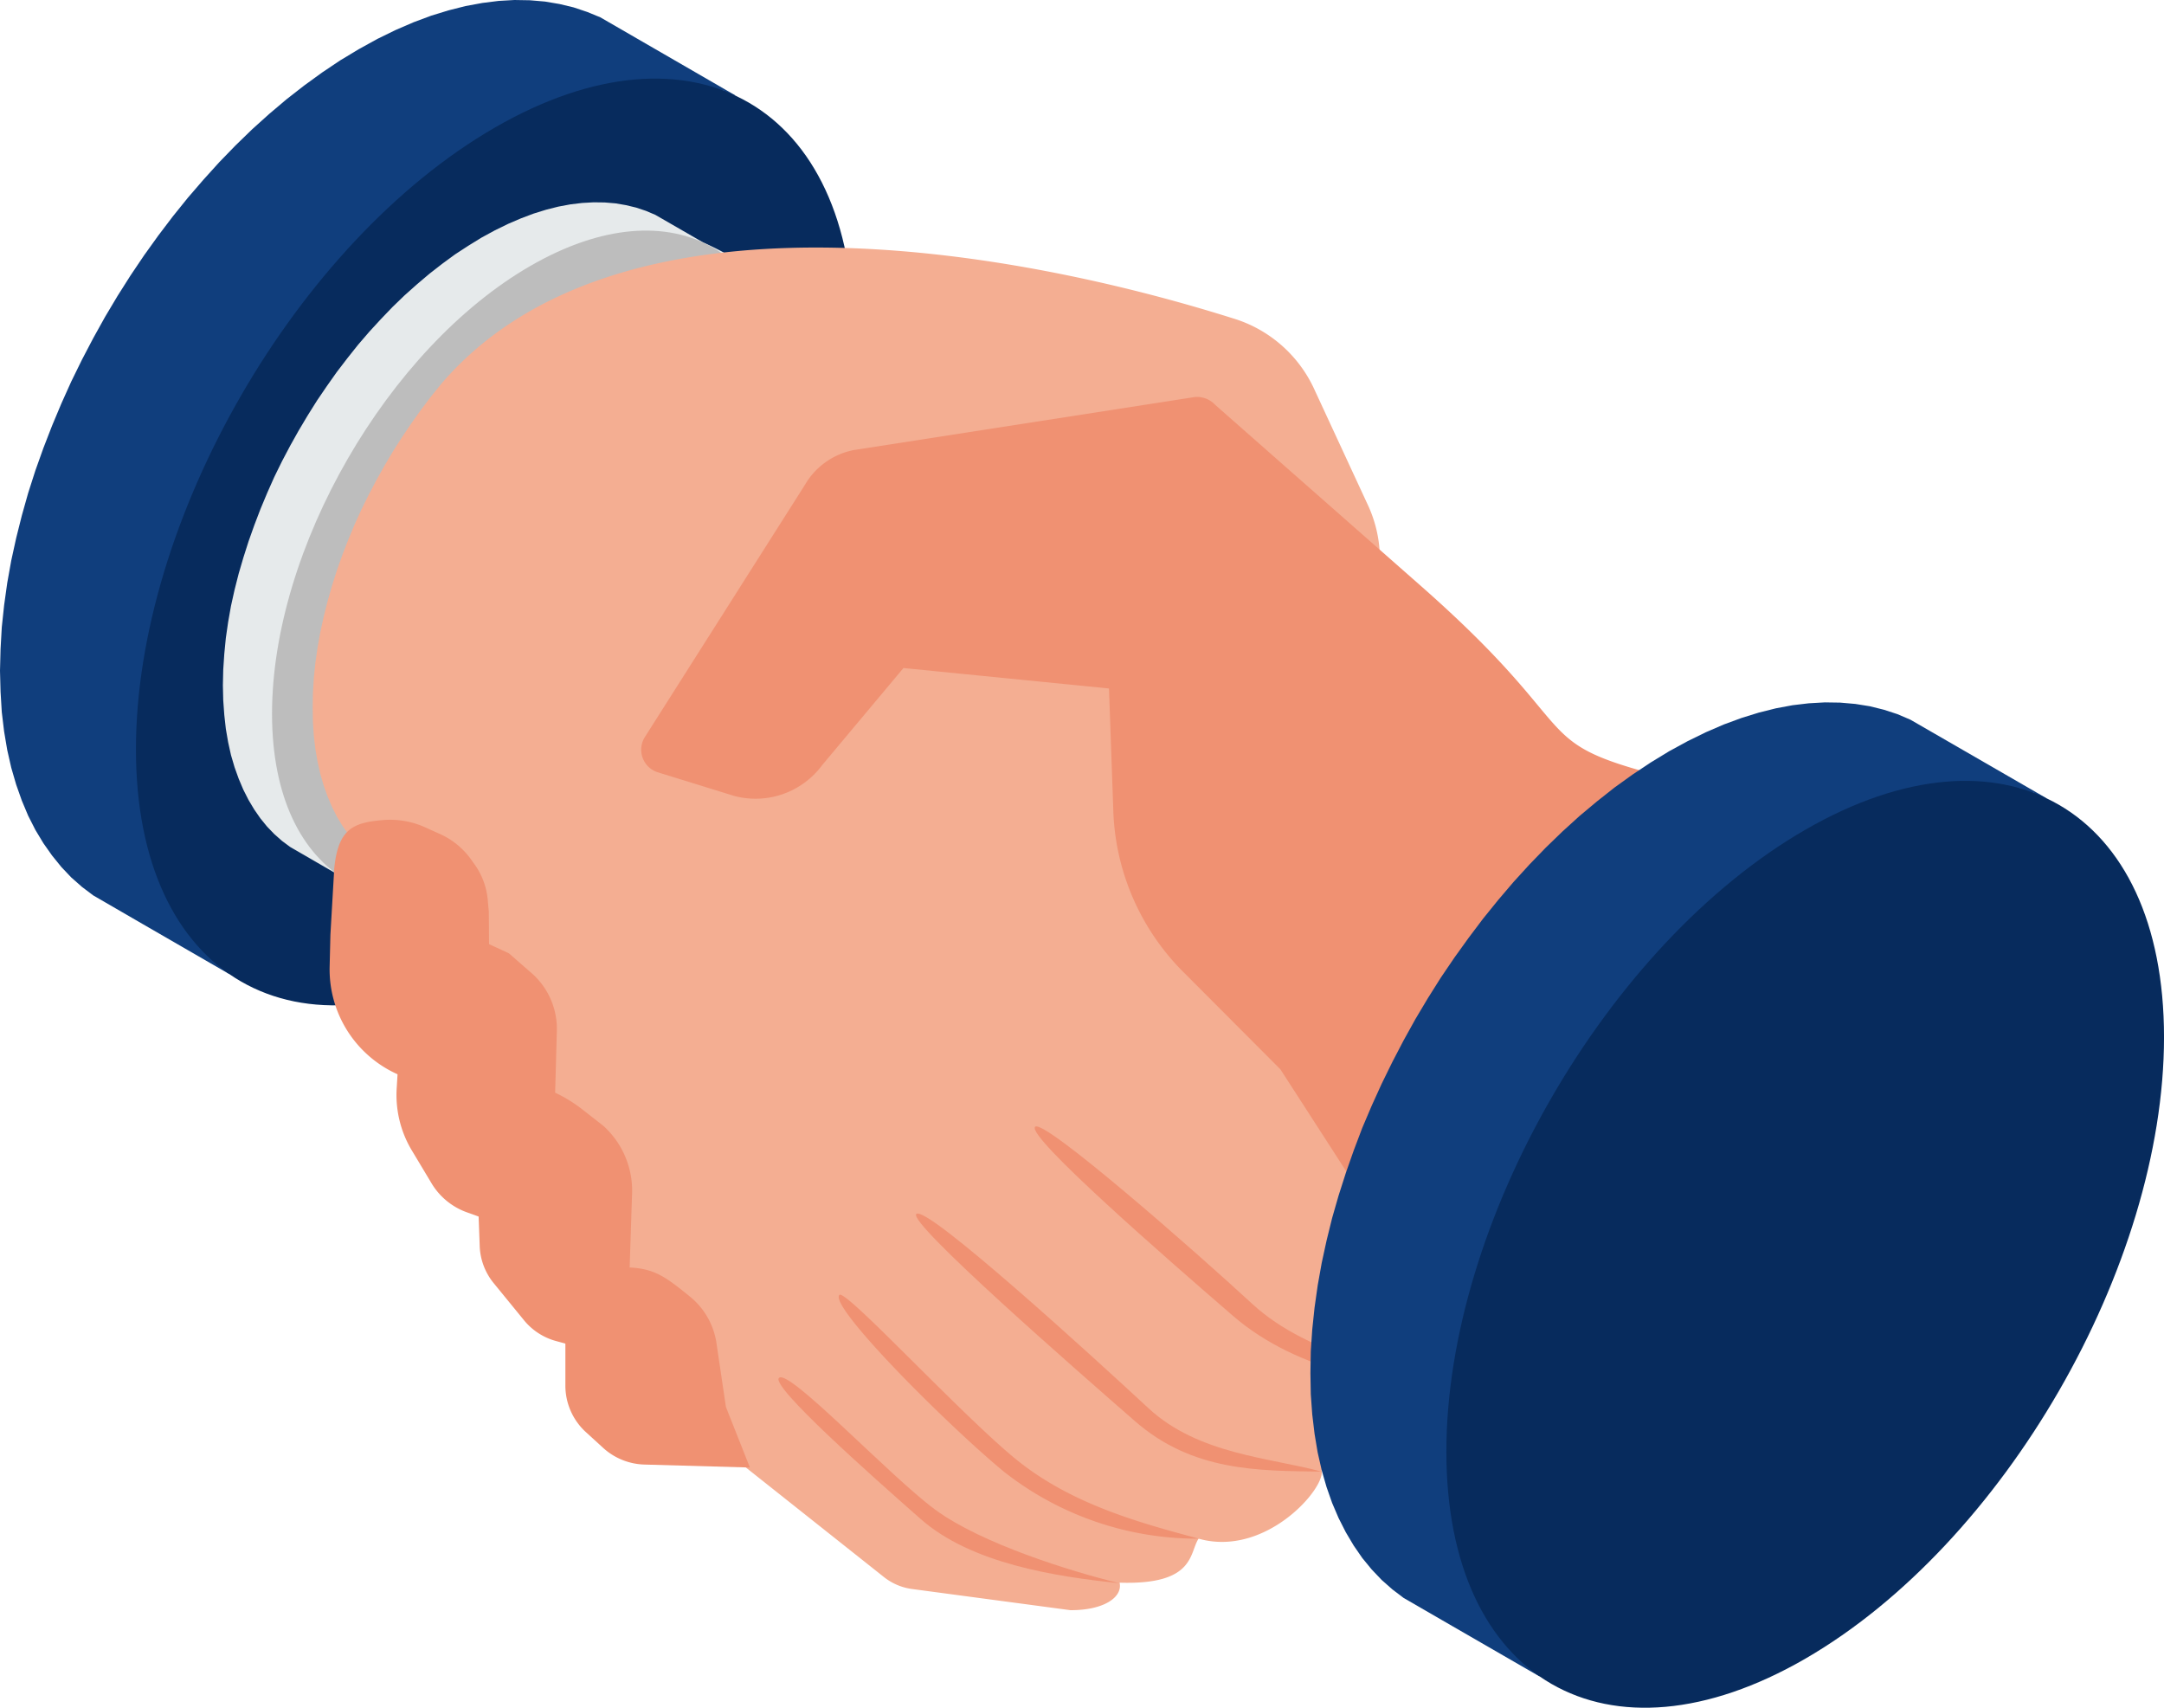 <svg xmlns="http://www.w3.org/2000/svg" xmlns:xlink="http://www.w3.org/1999/xlink" width="121.488" height="95.864" viewBox="0 0 121.488 95.864">
  <defs>
    <clipPath id="clip-path">
      <rect id="長方形_10888" data-name="長方形 10888" width="121.488" height="95.864" transform="translate(0 0)" fill="none"/>
    </clipPath>
  </defs>
  <g id="intern-list02" transform="translate(0 0)">
    <g id="グループ_25454" data-name="グループ 25454" clip-path="url(#clip-path)">
      <path id="パス_20209" data-name="パス 20209" d="M41.334,5.384,33.7.971l-.733-.3L32.2.414l-.79-.189L30.592.087,29.751.015,28.882,0l-.89.051-.913.115L26.136.34l-.949.24-.979.3-.992.37-1.007.435-1.023.5-1.036.572-1.038.624-1.02.683-1.007.731-.995.775-.977.826-.959.864-.933.905-.915.944-.89.984L10.547,11.1l-.841,1.043-.819,1.079-.79,1.1-.762,1.13L6.6,16.611l-.7,1.174-.667,1.2L4.6,20.194,4,21.418l-.557,1.238L2.922,23.9l-.486,1.252-.45,1.261L1.58,27.68l-.355,1.261L.907,30.209l-.276,1.26L.406,32.725.232,33.97.1,35.21.031,36.435,0,37.652l.031,1.181L.1,39.971l.13,1.086L.406,42.1l.225.992.276.949.318.9.355.846.406.8.45.747.486.69.522.644L4,49.255l.6.529.632.478L8,51.865l4.847,2.8,28.4-49.313Zm-2.3-.751h.012l.024.005Zm.759.179.044.015.051.015a.631.631,0,0,1-.095-.03m.739.24.066.02.08.039c-.051-.023-.1-.039-.146-.059" fill="#103e7d" fill-rule="evenodd"/>
      <path id="パス_20210" data-name="パス 20210" d="M27.78,53.684c11.127-6.42,20.143-22.032,20.143-34.891C47.923,5.95,38.907.739,27.78,7.162S7.632,29.218,7.632,42.061,16.655,60.107,27.78,53.684" fill="#072b5d" fill-rule="evenodd"/>
      <path id="パス_20211" data-name="パス 20211" d="M39.544,13.648l-2.753-1.587-.529-.225-.545-.182-.573-.138-.585-.1-.609-.051-.624-.008-.644.036-.66.079-.675.126-.688.174-.7.217-.711.268-.723.31-.742.363-.746.406-.744.458-.742.483-.723.53-.719.56-.7.593-.7.624-.675.652-.652.68-.644.7-.632.734-.6.754-.594.775-.565.8-.552.811-.522.833-.506.849-.478.854-.458.87-.434.884L15,27.673l-.376.9-.347.908-.32.9-.289.905L13.4,32.2l-.232.913-.2.9-.159.9-.13.9-.087.893-.059.882-.02.877.02.849.059.818.087.782.13.755.159.718.2.68.232.647.261.616.289.57.32.537.347.5.376.463.407.422.434.384.458.34,1.992,1.153.739.427c2.654,1.848,4.617,2.841,10.756-.7s14.51-18.026,14.51-25.129-1.856-8.328-4.812-9.69ZM37.893,13.1a.034.034,0,0,1,.02.007L37.9,13.1Zm.542.13.038.008.036.015-.074-.023m.529.174.051.015.059.021a.471.471,0,0,1-.11-.036" fill="#e6eaeb" fill-rule="evenodd"/>
      <path id="パス_20212" data-name="パス 20212" d="M29.782,48.437c8.016-4.623,14.51-15.873,14.51-25.129S37.8,10.3,29.782,14.924,15.272,30.81,15.272,40.066s6.494,13,14.51,8.371" fill="#bdbdbd" fill-rule="evenodd"/>
      <path id="パス_20213" data-name="パス 20213" d="M49.59,88.5,37.11,78.6,21.135,48.35l-.435-.324-.414-.371-.383-.4-.356-.435-.332-.478-.305-.509-.276-.549-.245-.581-.217-.608-.19-.652-.153-.681-.123-.71-.087-.747-.051-.774-.013-.814.013-.825.051-.842.087-.848.123-.854.153-.857.19-.869.217-.862.245-.862.276-.872.305-.861.332-.854.356-.857.383-.841.414-.839.435-.828.458-.818.478-.806.5-.782.522-.775.537-.754.557-.739.581-.718C34.653,10,56.67,13.917,69.188,17.86a7.366,7.366,0,0,1,4.631,4.065l2.927,6.321a7.3,7.3,0,0,1,.53,4.848l-2.45,11.089,13.4,30.528L74.189,82.53c.282.944-3.1,4.914-6.9,3.843-.529.795-.181,2.608-4.435,2.47.181.8-.855,1.552-2.762,1.544L51.214,89.2A3.221,3.221,0,0,1,49.59,88.5" fill="#f4ae92" fill-rule="evenodd"/>
      <path id="パス_20214" data-name="パス 20214" d="M85.943,75.711l-7.972-6.254-6.088-9.43-5.326-5.341a13.43,13.43,0,0,1-4.06-9.33l-.238-6.709L50.72,37.5l-4.567,5.456a4.653,4.653,0,0,1-4.927,1.726l-4.29-1.327a1.329,1.329,0,0,1-.734-1.979l8.975-14.14a4.079,4.079,0,0,1,2.746-1.971l19.163-2.979a1.4,1.4,0,0,1,1.138.443L79.8,32.919c10.059,8.858,5.275,8.707,15.3,11.1,3.03.724,4.677,1.5,9.184,3.255,7.032,13.93-3.515,24.126-13.822,27.33,0,0-3.63,1.493-4.523,1.1" fill="#f09172" fill-rule="evenodd"/>
      <path id="パス_20215" data-name="パス 20215" d="M67.288,86.373a17.566,17.566,0,0,1-10.923-3.756c-3.239-2.674-9.849-9.3-9.24-9.928.34-.34,6.727,6.609,9.856,9.181s7.032,3.618,10.307,4.5" fill="#f09172" fill-rule="evenodd"/>
      <path id="パス_20216" data-name="パス 20216" d="M74.182,82.609c-3.544-.049-7.218,0-10.465-2.833S50.981,68.659,51.439,68.15c.529-.586,10.232,8.3,13.037,10.9s6.85,2.775,9.706,3.557" fill="#f09172" fill-rule="evenodd"/>
      <path id="パス_20217" data-name="パス 20217" d="M82.785,78.314c-4.646-.509-9.836-1.227-13.577-4.459s-11.575-10.059-11.1-10.6c.455-.506,8.972,6.965,12.2,9.944s8.612,3.879,12.483,5.111" fill="#f09172" fill-rule="evenodd"/>
      <path id="パス_20218" data-name="パス 20218" d="M62.853,88.873c-3.646-.371-8.341-1.117-11.162-3.6s-8.406-7.437-7.963-7.921c.529-.572,6.195,5.492,8.774,7.392s7.6,3.465,10.351,4.132" fill="#f09172" fill-rule="evenodd"/>
      <path id="パス_20219" data-name="パス 20219" d="M114.9,44.814,107.252,40.4l-.731-.312-.762-.248-.783-.194-.818-.131-.849-.074-.861-.013-.9.051-.913.108-.933.174-.959.24-.969.3-1,.368-1.007.435-1.021.5-1.037.565-1.036.632-1.023.68-1.015.731-.984.777-.979.819-.957.869-.935.905-.913.944-.893.979-.869,1.02-.846,1.046-.813,1.079-.791,1.1-.767,1.13-.726,1.153-.7,1.174-.665,1.2-.631,1.21-.6,1.224-.56,1.233-.529,1.245L76,64.578l-.443,1.261-.406,1.268-.363,1.261-.312,1.263-.274,1.26-.225,1.261L73.8,73.4l-.13,1.238-.082,1.225-.02,1.219.02,1.182.082,1.13.13,1.094.174,1.043.225.992.274.951.312.89.363.849.406.8.443.746.483.7.529.644.56.588.6.53.631.478,2.767,1.6,4.85,2.8,28.389-49.314Zm-2.3-.754.036.007-.021-.007Zm.762.181c.028.008.064.021.094.028l-.051-.012Zm.731.238.074.023.072.036c-.044-.021-.1-.036-.146-.059" fill="#103e7d" fill-rule="evenodd"/>
      <path id="パス_20220" data-name="パス 20220" d="M101.346,93.113c11.125-6.428,20.143-22.032,20.143-34.891,0-12.843-9.018-18.061-20.143-11.641S81.2,68.636,81.2,81.487s9.023,18.046,20.148,11.626" fill="#072b5d" fill-rule="evenodd"/>
      <path id="パス_20221" data-name="パス 20221" d="M42.1,82.379,36.2,82.213a3.586,3.586,0,0,1-2.347-.944l-.912-.833a3.537,3.537,0,0,1-1.2-2.7V75.422l-.506-.138a3.509,3.509,0,0,1-1.856-1.22l-1.64-2.007a3.491,3.491,0,0,1-.81-2.166l-.059-1.6-.6-.217a3.809,3.809,0,0,1-2.066-1.688l-1.03-1.718a6.055,6.055,0,0,1-.9-3.631l.044-.733a6.447,6.447,0,0,1-3.812-6.045l.043-1.782.218-3.761c.224-2.089.963-2.529,2.651-2.674a4.787,4.787,0,0,1,2.35.355l.948.427a4.337,4.337,0,0,1,1.834,1.572,4.053,4.053,0,0,1,.841,2.225l.051.552L27.456,53l1.114.514,1.212,1.058a4.165,4.165,0,0,1,1.478,3.365l-.094,3.4a8.141,8.141,0,0,1,1.493.913l1.212.948a4.9,4.9,0,0,1,1.616,3.733l-.138,4.219c1.413.067,2.05.553,3.342,1.6a4.14,4.14,0,0,1,1.541,2.71l.522,3.521Z" fill="#f09172" fill-rule="evenodd"/>
      <path id="パス_20222" data-name="パス 20222" d="M27.455,53a14.909,14.909,0,0,0-1.486.217,4.871,4.871,0,0,0-2.863,1.407c-.6.8-.68,4.515-.783,5.681-.115-4.935-1.086-7.594,5.132-7.305" fill="#f09172" fill-rule="evenodd"/>
      <path id="パス_20223" data-name="パス 20223" d="M31.165,61.331c-1.363.146-3.058.573-3.674,1.774-.412.806-.5,4.081-.616,5.183-.138-3.579-1.123-7.21,4.29-6.957" fill="#f09172" fill-rule="evenodd"/>
      <path id="パス_20224" data-name="パス 20224" d="M35.254,71.16c-3.283.21-3.306,1.608-3.516,4.385-.071-3.408-.376-4.531,3.516-4.385" fill="#f09172" fill-rule="evenodd"/>
    </g>
  </g>
</svg>
